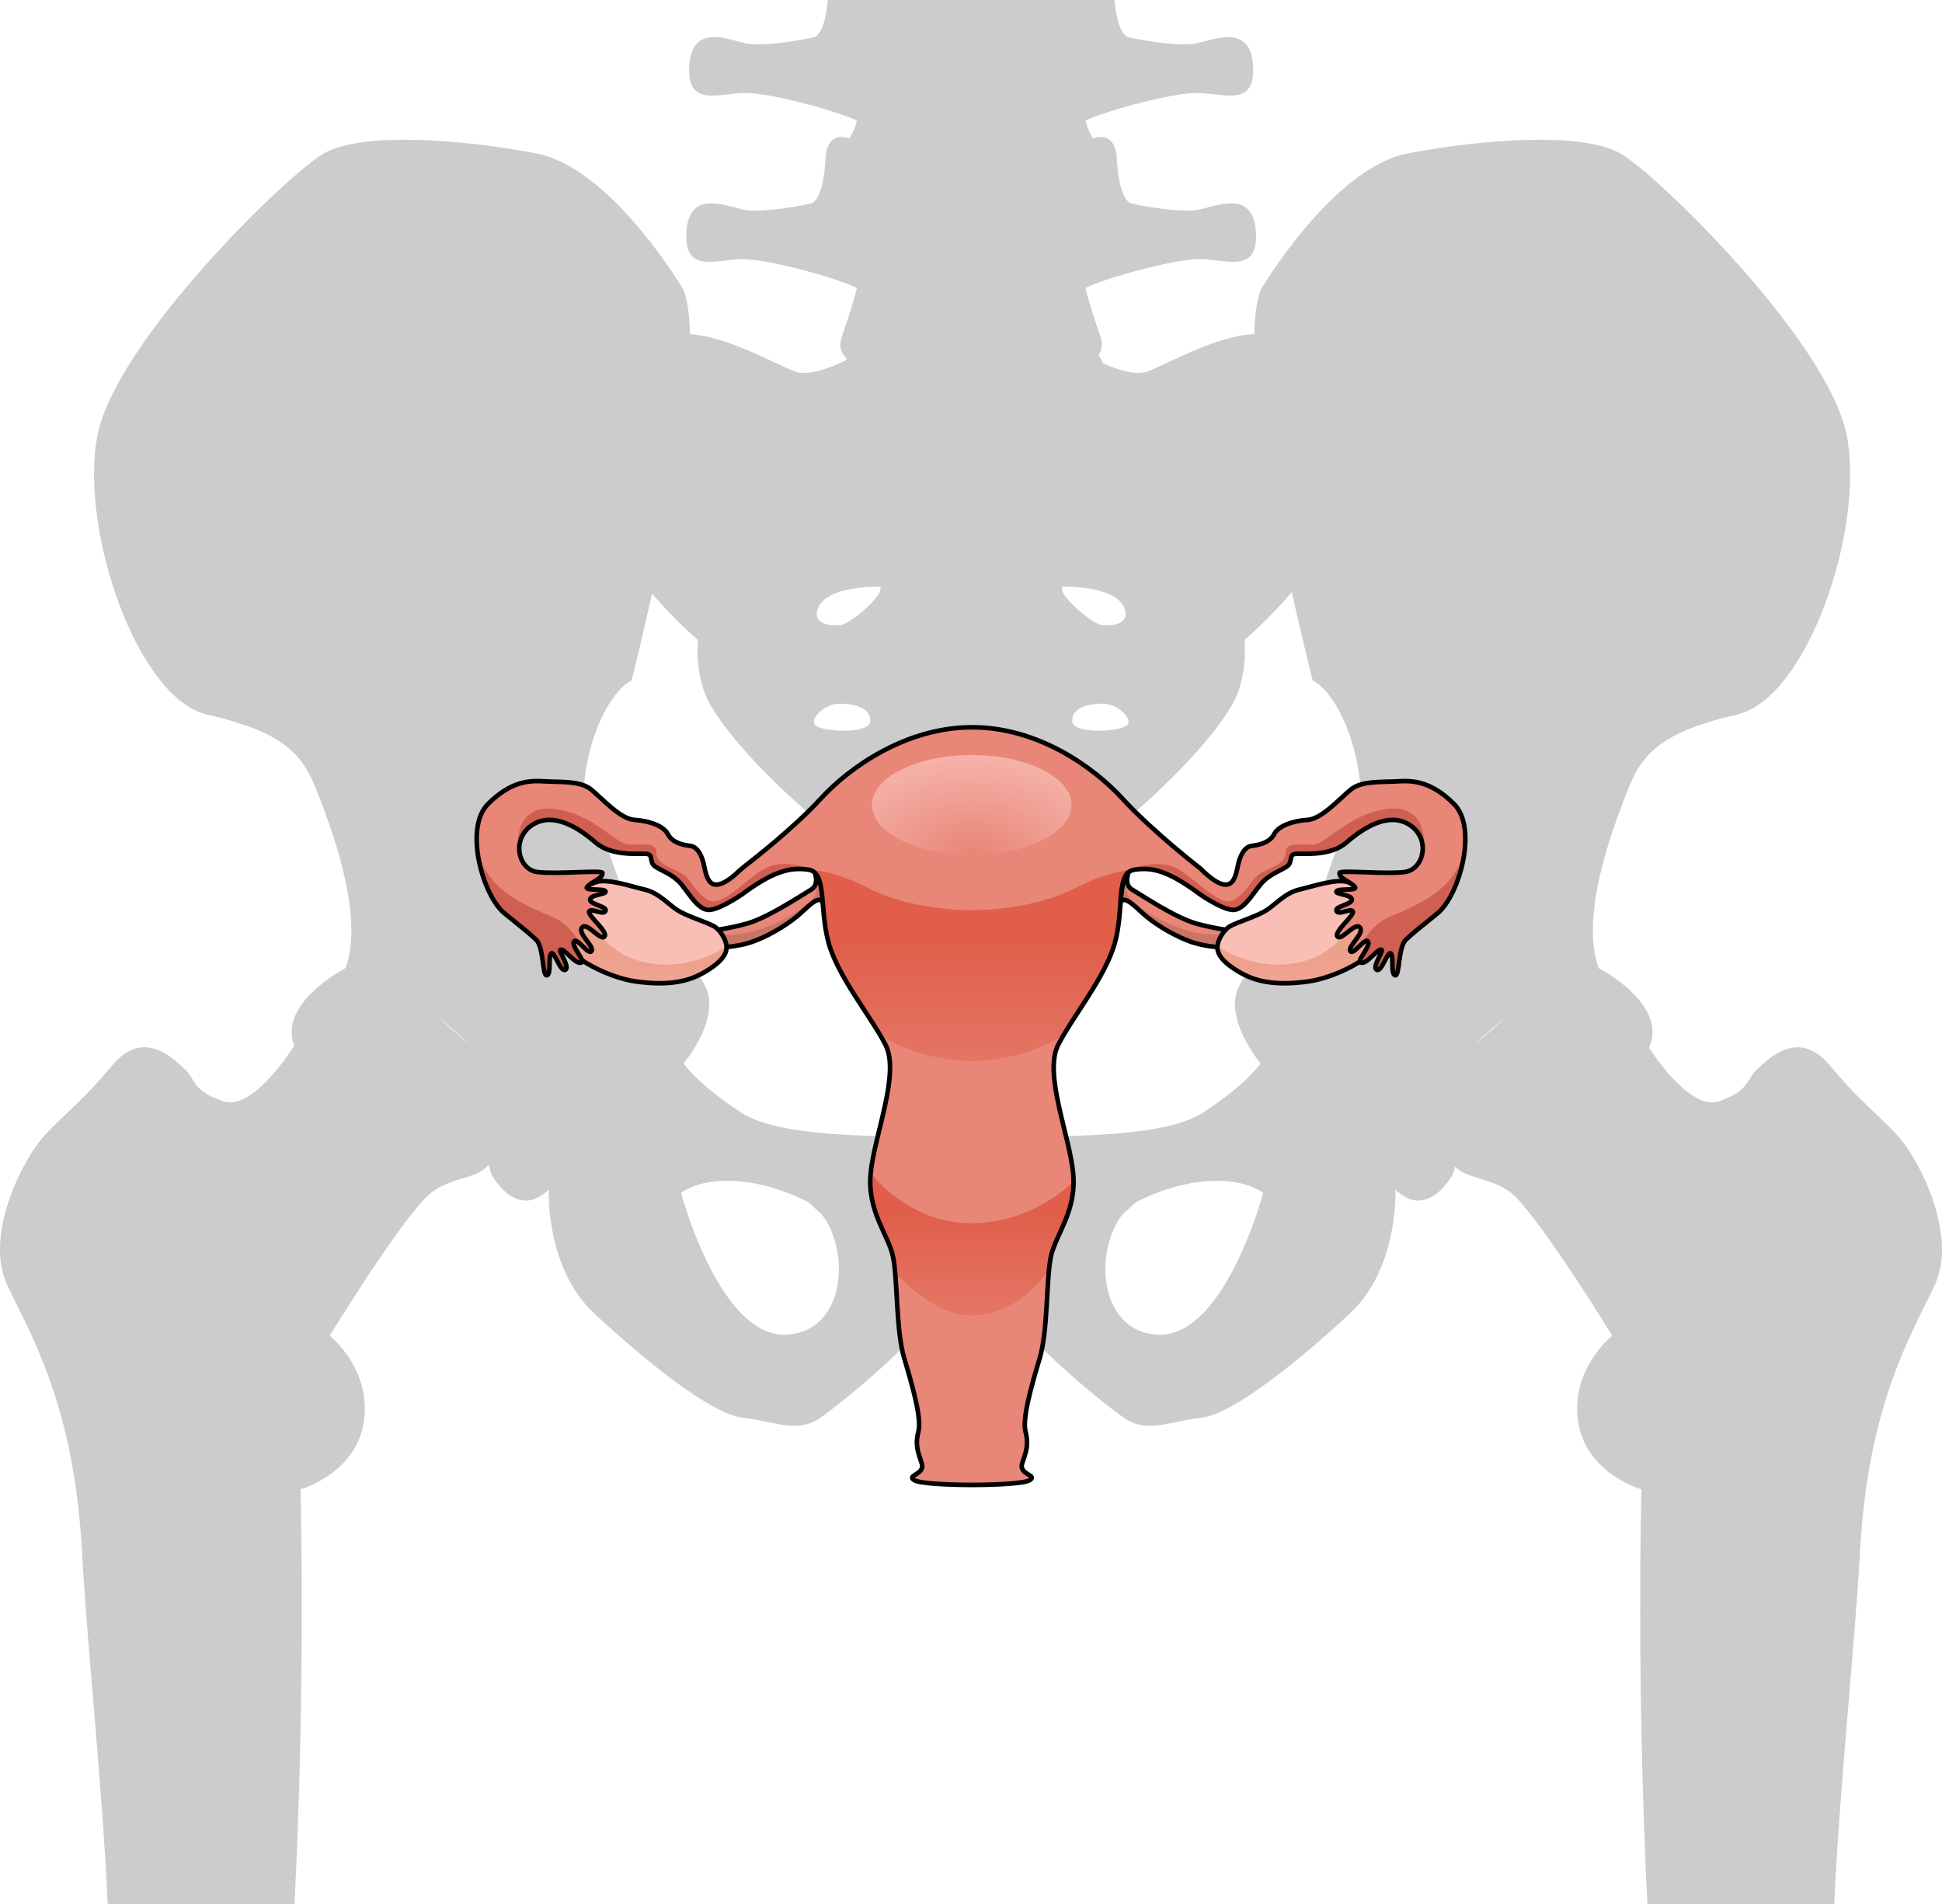 <?xml version="1.0" encoding="utf-8"?>
<!-- Generator: Adobe Illustrator 22.0.0, SVG Export Plug-In . SVG Version: 6.00 Build 0)  -->
<svg version="1.1" id="Layer_1" xmlns="http://www.w3.org/2000/svg" xmlns:xlink="http://www.w3.org/1999/xlink" x="0px" y="0px"
	 width="424.002px" height="415.728px" viewBox="0 0 424.002 415.728" enable-background="new 0 0 424.002 415.728"
	 xml:space="preserve">
<g>
	<g>
		<path id="changecolor_8_" fill="#CCCCCC" d="M406.096,338.719c1.724-31.853,11.143-47.228,16.302-58.091
			c5.16-10.868-3.358-27.659-8.268-32.889c-0.397-0.423-0.778-0.818-1.152-1.202c-0.094-0.096-0.188-0.192-0.281-0.286
			c-4.111-4.174-7.128-6.4-13.24-13.692c-6.803-8.117-13.204-1.464-15.729,0.792c-2.526,2.255-1.481,4.616-8.337,7.061
			c-5.767,2.06-13.157-8.321-15.353-11.659c4.286-9.56-11-17.388-11-17.388c-4.317-11.781,3.536-31.807,6.674-39.66
			c3.142-7.855,8.247-12.173,23.562-15.708c15.315-3.532,27.879-40.445,23.949-60.863c-3.927-20.419-41.228-56.937-49.475-61.65
			c-8.247-4.711-29.842-3.142-46.336,0c-16.49,3.144-32.196,29.844-32.196,29.844c-0.868,2.331-1.277,5.645-1.342,9.621
			c-7.87,0.209-18.476,6.234-23.216,8.118c-0.266,0.106-0.552,0.18-0.848,0.238c-0.04,0.008-0.079,0.018-0.12,0.025
			c-0.287,0.049-0.588,0.077-0.899,0.087c-0.051,0.002-0.103,0.003-0.155,0.004c-0.317,0.004-0.643-0.008-0.979-0.039
			c-0.038-0.003-0.077-0.009-0.115-0.013c-0.731-0.076-1.499-0.225-2.285-0.433c-0.005-0.001-0.01-0.002-0.014-0.004
			c-1.222-0.325-2.484-0.785-3.705-1.304c-0.002,0.001-0.003,0.002-0.005,0.002c-0.238-0.101-0.473-0.203-0.707-0.308
			c-0.219-0.595-0.559-1.175-1.018-1.735c0.793-1.075,1.045-2.365,0.513-3.925c-1.029-3.015-1.879-5.586-2.537-7.812V65.85
			c-0.322-1.086-0.581-2.064-0.805-2.989c4.963-2.381,19.757-6.383,25.109-6.283c5.876,0.114,12.712,3.191,12.11-6.05
			c-0.595-9.242-8.634-5.501-12.595-4.73c-3.955,0.769-13.792-1.1-14.752-1.429c-0.957-0.334-2.639-2.535-2.997-9.575
			c-0.308-5.99-4.078-4.977-5.199-4.54c-0.578-0.986-1.122-1.978-1.398-2.941c-0.09-0.312-0.172-0.666-0.25-1.039
			c5.5-2.399,19.318-6.077,24.449-5.98c5.883,0.105,12.719,3.188,12.12-6.052c-0.602-9.243-8.641-5.504-12.596-4.73
			c-3.958,0.769-13.799-1.101-14.756-1.434c-0.889-0.304-2.392-2.218-2.897-8.077h-62.584c-0.505,5.86-2.008,7.773-2.893,8.077
			c-0.961,0.333-10.798,2.203-14.756,1.434c-3.958-0.774-11.997-4.512-12.595,4.73c-0.598,9.239,6.238,6.157,12.117,6.052
			c5.131-0.097,18.955,3.582,24.452,5.981c-0.078,0.372-0.16,0.726-0.25,1.038c-0.277,0.964-0.82,1.955-1.399,2.941
			c-1.123-0.436-4.896-1.449-5.198,4.541c-0.359,7.04-2.041,9.241-3.001,9.575c-0.957,0.329-10.794,2.197-14.752,1.429
			c-3.958-0.771-11.994-4.512-12.596,4.73c-0.602,9.241,6.238,6.164,12.114,6.05c5.353-0.099,20.146,3.903,25.108,6.284
			c-0.224,0.925-0.482,1.902-0.803,2.988l0,0c-0.658,2.226-1.508,4.798-2.537,7.814c-0.65,1.906-0.139,3.413,1.118,4.609
			c-0.087,0.137-0.172,0.274-0.246,0.413c-1.255,0.61-2.614,1.204-3.975,1.684c0-0.001,0-0.002-0.001-0.003
			c-0.658,0.233-1.316,0.438-1.961,0.604c-0.022,0.006-0.045,0.011-0.067,0.017c-0.623,0.158-1.234,0.278-1.823,0.352
			c-0.051,0.006-0.102,0.011-0.153,0.017c-0.241,0.027-0.477,0.045-0.71,0.055c-0.05,0.002-0.101,0.006-0.151,0.007
			c-0.268,0.007-0.53,0.003-0.784-0.016c-0.035-0.003-0.068-0.008-0.103-0.011c-0.216-0.019-0.425-0.05-0.629-0.09
			c-0.058-0.011-0.115-0.023-0.172-0.036c-0.231-0.053-0.455-0.116-0.667-0.2c-4.662-1.853-14.993-7.711-22.819-8.102
			c-0.063-3.983-0.472-7.303-1.341-9.637c0,0-15.706-26.701-32.2-29.844c-16.494-3.142-38.089-4.711-46.333,0
			c-8.247,4.713-45.548,41.231-49.478,61.65c-3.926,20.419,8.637,57.331,23.953,60.863c15.312,3.534,20.42,7.853,23.558,15.708
			c3.142,7.853,10.995,27.879,6.674,39.66c0,0-14.828,7.586-11.199,16.944c-1.738,2.709-9.583,14.266-15.641,12.103
			c-6.855-2.445-5.811-4.806-8.337-7.061c-2.524-2.255-8.926-8.908-15.729-0.792c-6.113,7.292-9.13,9.518-13.24,13.692
			c-0.093,0.094-0.187,0.19-0.281,0.286c-0.375,0.384-0.755,0.779-1.152,1.202c-4.91,5.23-13.428,22.021-8.268,32.889
			c5.16,10.863,14.578,26.238,16.302,58.091c1.141,21.147,4.348,49.828,5.621,77.009h40.781c2.468-49.062,1.303-90.572,1.303-90.572
			s12.226-3.429,13.853-14.909c1.624-11.478-7.489-18.64-7.489-18.64s15.285-24.857,21.484-30.63
			c0.25-0.233,0.509-0.445,0.773-0.649c0.075-0.058,0.151-0.115,0.227-0.17c0.213-0.156,0.429-0.305,0.648-0.445
			c0.061-0.039,0.121-0.082,0.183-0.12c0.252-0.156,0.509-0.299,0.768-0.436c0.13-0.069,0.26-0.134,0.391-0.198
			c0.13-0.065,0.261-0.127,0.393-0.187c3.865-1.781,8.124-2.018,9.816-4.516c0.396,1.265,0.596,2.077,0.596,2.077
			s5.503,10.398,12.567,3.33c0,0-0.784,17.057,9.816,26.984c10.604,9.929,25.525,22.1,32.594,22.887
			c7.068,0.786,11.779,3.534,16.884,0c5.102-3.534,25.631-20.295,26.412-26.834c0.157-1.313,0.41-3.427,0.672-5.965
			c0.12,0.522,0.255,0.95,0.408,1.254c1.724,3.418,6.484,3.066,6.484,3.066s3.381,0.241,5.475-1.733
			c0.155,1.384,0.294,2.543,0.394,3.378c0.785,6.539,21.31,23.3,26.415,26.834c5.105,3.534,9.816,0.786,16.884,0
			c7.068-0.786,21.99-12.958,32.59-22.887c10.604-9.927,9.816-26.984,9.816-26.984c7.068,7.068,12.567-3.33,12.567-3.33
			s0.154-0.625,0.459-1.63c1.879,2.087,5.845,2.401,9.467,4.07c0.132,0.061,0.263,0.123,0.393,0.188
			c0.131,0.064,0.261,0.13,0.39,0.198c0.259,0.138,0.516,0.281,0.768,0.436c0.062,0.038,0.122,0.081,0.183,0.12
			c0.219,0.14,0.435,0.288,0.647,0.444c0.076,0.056,0.153,0.113,0.228,0.171c0.263,0.204,0.522,0.416,0.772,0.648
			c6.199,5.774,21.485,30.63,21.485,30.63s-9.112,7.162-7.489,18.64c1.627,11.48,13.853,14.909,13.853,14.909
			s-1.164,41.51,1.303,90.572h40.781C401.748,388.547,404.955,359.866,406.096,338.719z M102.435,228
			c-2.569-2.142-4.835-4.21-6.904-6.122c2.42,1.977,4.772,4.068,6.917,6.132C102.443,228.007,102.439,228.003,102.435,228z
			 M231.94,128.097c0,0,12.835-0.45,13.817,5.571c0.005,0.03,0.002,0.056,0.006,0.086c-0.012-0.051-0.02-0.086-0.02-0.086v0.837
			c-0.399,1.861-3.378,2.264-5.277,1.949C238.312,136.094,230.864,129.804,231.94,128.097z M245.756,158.561
			c-2.157,1.258-11.561,1.706-11.66-1.17c-0.099-2.874,3.525-3.772,6.759-3.772C244.089,153.619,247.91,157.301,245.756,158.561z
			 M226.064,175.368c0.978-2.609,4.303-6.745,8.029-5.036c1.26,0.575-0.894,4.584-2.259,8.359c-1.361,3.773-3.128,8.354-4.887,6.56
			C225.181,183.453,225.079,177.971,226.064,175.368z M198.034,175.368c0.981,2.604,0.883,8.085-0.88,9.883
			c-1.763,1.794-3.529-2.787-4.894-6.56c-1.362-3.775-3.515-7.784-2.259-8.359C193.728,168.623,197.052,172.759,198.034,175.368z
			 M178.339,133.669c0.982-6.021,13.816-5.571,13.816-5.571c1.08,1.706-6.365,7.997-8.525,8.358
			c-1.933,0.32-4.987-0.107-5.292-2.062V133.669z M183.24,153.619c3.233,0,6.857,0.897,6.762,3.772
			c-0.099,2.876-9.503,2.427-11.663,1.17C176.185,157.301,180.006,153.619,183.24,153.619z M183.146,277.682
			c-0.007,0.237-0.014,0.474-0.029,0.71c-0.004,0.066-0.012,0.132-0.017,0.198c-0.039,0.538-0.099,1.071-0.181,1.598
			c-0.011,0.074-0.02,0.149-0.033,0.223c-0.041,0.244-0.089,0.485-0.139,0.726c-0.022,0.109-0.045,0.218-0.069,0.326
			c-0.053,0.236-0.111,0.469-0.174,0.701c-0.028,0.103-0.058,0.205-0.088,0.307c-0.069,0.238-0.14,0.476-0.219,0.709
			c-0.018,0.052-0.038,0.102-0.056,0.154c-0.28,0.796-0.62,1.557-1.021,2.274c-0.045,0.081-0.09,0.163-0.137,0.243
			c-0.119,0.203-0.244,0.4-0.373,0.595c-0.055,0.083-0.112,0.165-0.169,0.246c-0.135,0.193-0.273,0.384-0.419,0.568
			c-0.047,0.059-0.097,0.114-0.145,0.172c-0.35,0.425-0.726,0.827-1.136,1.196l0.001,0c-1.72,1.546-3.966,2.566-6.798,2.76
			c-6.617,0.454-11.962-5.692-15.854-12.625c0,0,0,0.001,0.001,0.001c-4.711-8.389-7.286-17.912-7.392-18.309l-0.001,0
			c-0.002-0.009-0.01-0.035-0.01-0.035c5.778-3.852,15.352-3.306,24.471,0.503l-0.001,0c0.403,0.167,0.805,0.341,1.205,0.519
			c0.488,0.22,0.975,0.442,1.458,0.68c0.263,0.13,0.517,0.28,0.768,0.436l2.817,2.579c0.105,0.134,0.214,0.264,0.315,0.403
			c0.07,0.096,0.135,0.196,0.203,0.295c0.127,0.184,0.251,0.369,0.371,0.561c0.075,0.12,0.147,0.242,0.219,0.364
			c0.107,0.182,0.21,0.367,0.311,0.554c0.069,0.128,0.138,0.256,0.204,0.387c0.102,0.203,0.199,0.412,0.294,0.621
			c0.054,0.119,0.111,0.234,0.163,0.355c0.134,0.312,0.26,0.631,0.379,0.955c0.053,0.145,0.1,0.295,0.151,0.442
			c0.067,0.197,0.133,0.394,0.195,0.594c0.052,0.171,0.101,0.343,0.148,0.516c0.051,0.182,0.099,0.365,0.145,0.549
			c0.045,0.182,0.09,0.364,0.13,0.547c0.04,0.179,0.075,0.36,0.11,0.541c0.037,0.188,0.075,0.375,0.107,0.565
			c0.031,0.185,0.055,0.372,0.081,0.559c0.051,0.36,0.094,0.722,0.127,1.085c0.014,0.154,0.03,0.308,0.041,0.463
			c0.016,0.219,0.025,0.439,0.034,0.658c0.006,0.149,0.012,0.298,0.015,0.448c0.005,0.225,0.007,0.451,0.004,0.676
			C183.155,277.411,183.15,277.546,183.146,277.682z M275.201,262.472c-0.022,0.07-0.047,0.149-0.07,0.223
			c-0.059,0.19-0.12,0.384-0.186,0.594c-0.067,0.211-0.141,0.439-0.216,0.669c-0.031,0.095-0.059,0.184-0.092,0.282
			c-0.594,1.8-1.412,4.103-2.445,6.607c-0.014,0.035-0.03,0.071-0.044,0.107c-0.19,0.459-0.387,0.923-0.591,1.393
			c-0.027,0.062-0.055,0.125-0.082,0.188c-0.194,0.444-0.394,0.891-0.601,1.341c-0.039,0.085-0.078,0.169-0.117,0.254
			c-0.199,0.429-0.403,0.86-0.613,1.291c-0.05,0.102-0.1,0.204-0.15,0.306c-0.204,0.414-0.413,0.827-0.627,1.24
			c-0.06,0.117-0.121,0.234-0.182,0.35c-0.208,0.396-0.423,0.79-0.64,1.182c-3.904,7.04-9.3,13.35-16.001,12.89
			c-2.851-0.196-5.106-1.229-6.83-2.792c-0.397-0.36-0.763-0.75-1.103-1.164c-0.048-0.058-0.098-0.113-0.144-0.172
			c-0.147-0.185-0.285-0.377-0.421-0.572c-0.056-0.079-0.111-0.159-0.165-0.24c-0.131-0.197-0.257-0.397-0.377-0.602
			c-0.045-0.076-0.087-0.154-0.13-0.231c-0.408-0.729-0.754-1.503-1.037-2.313c-0.014-0.039-0.029-0.077-0.042-0.117
			c-0.081-0.238-0.154-0.481-0.224-0.725c-0.028-0.097-0.057-0.194-0.083-0.291c-0.063-0.235-0.122-0.472-0.176-0.71
			c-0.024-0.105-0.045-0.21-0.067-0.316c-0.051-0.244-0.1-0.488-0.141-0.735c-0.011-0.068-0.019-0.136-0.03-0.204
			c-0.082-0.528-0.142-1.061-0.182-1.6c-0.005-0.072-0.014-0.143-0.018-0.216c-0.015-0.231-0.021-0.464-0.028-0.696
			c-0.004-0.142-0.009-0.284-0.01-0.427c-0.002-0.218,0-0.436,0.004-0.654c0.003-0.16,0.009-0.32,0.016-0.48
			c0.009-0.209,0.018-0.418,0.033-0.626c0.013-0.179,0.031-0.356,0.048-0.535c0.024-0.253,0.05-0.506,0.083-0.757
			c0.037-0.282,0.076-0.563,0.123-0.842c0.028-0.166,0.062-0.33,0.094-0.495c0.04-0.207,0.08-0.414,0.126-0.619
			c0.036-0.164,0.076-0.326,0.116-0.489c0.052-0.209,0.106-0.417,0.164-0.623c0.042-0.151,0.084-0.302,0.13-0.451
			c0.072-0.237,0.15-0.47,0.23-0.702c0.039-0.113,0.075-0.228,0.116-0.34c0.123-0.337,0.255-0.669,0.395-0.994
			c0.037-0.086,0.078-0.169,0.117-0.255c0.11-0.245,0.224-0.488,0.343-0.725c0.056-0.111,0.115-0.22,0.173-0.329
			c0.112-0.21,0.227-0.416,0.346-0.618c0.063-0.106,0.125-0.212,0.19-0.315c0.133-0.214,0.271-0.421,0.413-0.625
			c0.055-0.079,0.108-0.161,0.164-0.238c0.104-0.144,0.216-0.277,0.325-0.415l2.817-2.579c0.251-0.156,0.505-0.306,0.769-0.436
			c0.481-0.238,0.967-0.459,1.453-0.678c0.402-0.179,0.806-0.353,1.21-0.521l-0.001-0.001c9.117-3.808,18.693-4.354,24.468-0.503
			C275.799,260.421,275.596,261.187,275.201,262.472z M296.938,170.917c-0.002-0.005-0.003-0.011-0.005-0.016L288.4,194.98
			c-6.801,8.065-15.635,15.793-17.893,20.312c-3.532,7.068,4.711,16.884,4.711,16.884s-2.751,4.319-12.567,10.745
			c-9.816,6.426-37.407,4.57-42.512,5.784c-0.512,0.122-0.938,0.505-1.294,1.085c-2.276-1.315-5.753-1.639-5.753-1.639
			s-5.093,0.467-6.988,2.598c-0.428-1.128-0.998-1.865-1.752-2.044c-5.105-1.214-32.699,0.642-42.515-5.784
			c-9.816-6.426-12.564-10.745-12.564-10.745s8.243-9.816,4.711-16.884c-2.258-4.519-11.094-12.248-17.895-20.313l-8.534-24.078
			c-0.008,0.023-0.013,0.047-0.021,0.07c0.924-9.707,5.222-19.585,10.351-22.433c0,0,2.036-7.874,4.48-18.932
			c3.237,3.805,6.398,6.85,8.28,8.569c0.006,0.005,0.012,0.011,0.018,0.016c0.144,0.131,0.279,0.254,0.407,0.37
			c0.017,0.015,0.033,0.03,0.05,0.045c0.118,0.106,0.228,0.205,0.331,0.296c0.021,0.019,0.041,0.036,0.061,0.054
			c0.095,0.084,0.184,0.163,0.265,0.234c0.02,0.018,0.037,0.032,0.056,0.049c0.077,0.068,0.149,0.13,0.211,0.184
			c0.014,0.012,0.023,0.02,0.036,0.031c0.055,0.048,0.108,0.093,0.148,0.128c0.029,0.025,0.046,0.039,0.068,0.057
			c0.057,0.048,0.096,0.081,0.096,0.081s-0.816,7.306,2.245,13.306c3.068,5.992,11.238,14.99,19.618,22.485
			c8.373,7.494,25.74,22.299,25.944,27.731c0.208,5.436-0.204,10.307,2.452,12.369c2.653,2.062,4.904,1.875,4.493,7.307
			c-0.405,5.436,1.84,13.493,4.908,13.681c3.064-0.188,5.309-8.245,4.901-13.681c-0.408-5.432,1.84-5.246,4.493-7.307
			c2.656-2.062,2.248-6.933,2.456-12.369c0.201-5.432,17.57-20.237,25.944-27.731c8.377-7.496,16.546-16.494,19.611-22.485
			c3.068-6.001,2.248-13.306,2.248-13.306s5.131-4.289,10.339-10.482c2.48,11.252,4.561,19.299,4.561,19.299
			c5.129,2.848,9.428,12.725,10.353,22.431c-0.007-0.022-0.013-0.045-0.02-0.067C296.938,170.907,296.938,170.912,296.938,170.917z
			 M322.058,228c-0.006,0.005-0.012,0.01-0.017,0.015c2.145-2.064,4.497-4.156,6.917-6.133
			C326.889,223.792,324.624,225.859,322.058,228z"/>
	</g>
	<g>
		<g>
			<path fill="#E88677" d="M178.006,190.587c-0.2-0.02,0.987,2.523-0.932,3.647c-1.92,1.124-9.411,6.149-14.071,7.429
				c-4.659,1.279-8.223,1.553-8.223,1.553l1.462,3.655c0,0,4.569,0.091,8.588-1.462c4.02-1.553,7.857-4.111,9.868-5.939
				c2.01-1.827,4.159-4.044,4.912-2.479C179.609,196.991,181.405,190.932,178.006,190.587z"/>
			<path fill="#CA7568" d="M156.242,206.871l-1.15-2.875l0.644-0.478c0,0,4.43,1.712,11.696-1.168
				c7.266-2.881,12.464-7.075,10.5-9.012c-0.001-0.002-0.003-0.003-0.005-0.005c0.607-1.215-0.077-2.762,0.079-2.746
				c3.399,0.345,1.603,6.404,1.603,6.404c-0.753-1.566-2.902,0.651-4.912,2.479c-2.011,1.828-5.847,4.386-9.868,5.939
				C160.811,206.961,156.242,206.871,156.242,206.871z"/>
			<path fill="none" stroke="#000000" stroke-linecap="round" stroke-linejoin="round" stroke-miterlimit="10" d="M178.006,190.587
				c-0.2-0.02,0.987,2.523-0.932,3.647c-1.92,1.124-9.411,6.149-14.071,7.429c-4.659,1.279-8.223,1.553-8.223,1.553l1.462,3.655
				c0,0,4.569,0.091,8.588-1.462c4.02-1.553,7.857-4.111,9.868-5.939c2.01-1.827,4.159-4.044,4.912-2.479
				C179.609,196.991,181.405,190.932,178.006,190.587z"/>
		</g>
		<path fill="#F9BEB6" d="M155.692,202.119c-2.213-1.075-5.779-2.121-7.765-3.391c-1.987-1.269-4.117-3.792-7.112-4.495
			c-2.994-0.703-8.327-2.531-10.759-1.616c-2.433,0.913-7.86,3.38-8.233,9.502c-0.376,6.122,10.946,11.329,16.934,12.151
			c5.988,0.823,10.759,0.457,14.876-1.918c4.117-2.376,5.239-4.294,4.96-6.03C158.312,204.586,156.851,202.682,155.692,202.119z"/>
		
			<linearGradient id="SVGID_1_" gradientUnits="userSpaceOnUse" x1="172.111" y1="198.482" x2="172.111" y2="223.796" gradientTransform="matrix(-1 0 0 1 312.335 0)">
			<stop  offset="0.097" style="stop-color:#EBAC8B"/>
			<stop  offset="1" style="stop-color:#E05E4A;stop-opacity:0"/>
		</linearGradient>
		<path fill="url(#SVGID_1_)" d="M121.815,202.119c0.164-2.689,1.305-4.673,2.738-6.129l1.658,0.229c0,0,3.956,12.465,15.946,14.15
			c7.142,1.003,12.949-1.519,16.479-3.724c0.096,1.651-1.13,3.478-4.996,5.707c-4.119,2.376-8.892,2.741-14.884,1.918
			C132.767,213.449,121.44,208.241,121.815,202.119z"/>
		<path fill="none" stroke="#000000" stroke-linecap="round" stroke-linejoin="round" stroke-miterlimit="10" d="M155.692,202.119
			c-2.213-1.075-5.779-2.121-7.765-3.391c-1.987-1.269-4.117-3.792-7.112-4.495c-2.994-0.703-8.327-2.531-10.759-1.616
			c-2.433,0.913-7.86,3.38-8.233,9.502c-0.376,6.122,10.946,11.329,16.934,12.151c5.988,0.823,10.759,0.457,14.876-1.918
			c4.117-2.376,5.239-4.294,4.96-6.03C158.312,204.586,156.851,202.682,155.692,202.119z"/>
		<g>
			<path fill="#E88677" d="M246.264,190.587c0.199-0.02-0.987,2.523,0.932,3.647c1.919,1.124,9.411,6.149,14.07,7.429
				c4.66,1.279,8.224,1.553,8.224,1.553l-1.462,3.655c0,0-4.569,0.091-8.589-1.462c-4.019-1.553-7.857-4.111-9.866-5.939
				c-2.011-1.827-4.159-4.044-4.912-2.479C244.66,196.991,242.865,190.932,246.264,190.587z"/>
			<path fill="#CA7568" d="M268.028,206.871l1.15-2.875l-0.644-0.478c0,0-4.43,1.712-11.696-1.168
				c-7.265-2.881-12.464-7.075-10.5-9.012c0.001-0.002,0.003-0.003,0.005-0.005c-0.606-1.215,0.077-2.762-0.078-2.746
				c-3.4,0.345-1.604,6.404-1.604,6.404c0.753-1.566,2.901,0.651,4.912,2.479c2.01,1.828,5.848,4.386,9.866,5.939
				C263.459,206.961,268.028,206.871,268.028,206.871z"/>
			<path fill="none" stroke="#000000" stroke-linecap="round" stroke-linejoin="round" stroke-miterlimit="10" d="M246.264,190.587
				c0.199-0.02-0.987,2.523,0.932,3.647c1.919,1.124,9.411,6.149,14.07,7.429c4.66,1.279,8.224,1.553,8.224,1.553l-1.462,3.655
				c0,0-4.569,0.091-8.589-1.462c-4.019-1.553-7.857-4.111-9.866-5.939c-2.011-1.827-4.159-4.044-4.912-2.479
				C244.66,196.991,242.865,190.932,246.264,190.587z"/>
		</g>
		<path fill="#F9BEB6" d="M268.738,202.119c2.215-1.075,5.781-2.121,7.768-3.391c1.989-1.269,4.119-3.792,7.114-4.495
			c2.995-0.703,8.33-2.531,10.765-1.616c2.433,0.913,7.862,3.38,8.236,9.502c0.375,6.122-10.951,11.329-16.94,12.151
			c-5.992,0.823-10.766,0.457-14.884-1.918c-4.119-2.376-5.242-4.294-4.961-6.03C266.117,204.586,267.579,202.682,268.738,202.119z"
			/>
		<linearGradient id="SVGID_2_" gradientUnits="userSpaceOnUse" x1="284.213" y1="198.482" x2="284.213" y2="223.796">
			<stop  offset="0.097" style="stop-color:#EBAC8B"/>
			<stop  offset="1" style="stop-color:#E05E4A;stop-opacity:0"/>
		</linearGradient>
		<path fill="url(#SVGID_2_)" d="M302.621,202.119c-0.164-2.689-1.305-4.673-2.738-6.129l-1.658,0.229
			c0,0-3.956,12.465-15.946,14.15c-7.142,1.003-12.949-1.519-16.479-3.724c-0.096,1.651,1.13,3.478,4.996,5.707
			c4.119,2.376,8.892,2.741,14.884,1.918C291.67,213.449,302.996,208.241,302.621,202.119z"/>
		<path fill="none" stroke="#000000" stroke-linecap="round" stroke-linejoin="round" stroke-miterlimit="10" d="M268.738,202.119
			c2.215-1.075,5.781-2.121,7.768-3.391c1.989-1.269,4.119-3.792,7.114-4.495c2.995-0.703,8.33-2.531,10.765-1.616
			c2.433,0.913,7.862,3.38,8.236,9.502c0.375,6.122-10.951,11.329-16.94,12.151c-5.992,0.823-10.766,0.457-14.884-1.918
			c-4.119-2.376-5.242-4.294-4.961-6.03C266.117,204.586,267.579,202.682,268.738,202.119z"/>
		<path fill="#E88677" d="M317.456,175.532c-5.3-5.299-9.503-5.117-12.518-4.934c-3.015,0.183-7.583-0.183-9.959,1.736
			c-2.375,1.918-6.395,6.487-9.501,6.67c-3.107,0.183-6.353,1.279-7.289,3.106c-0.935,1.828-3.217,2.375-4.863,2.558
			c-1.644,0.183-2.65,2.193-3.107,4.568c-0.456,2.375-1.117,4.289-3.193,3.838c-2.101-0.457-4.881-3.406-4.881-3.406
			s-10.508-8.128-17.01-15.239c-6.503-7.112-18.665-15.646-32.889-15.646c-14.223,0-26.606,8.534-33.109,15.646
			c-5.635,6.163-14.461,13.085-16.717,14.823l-1.052,0.902c-0.889,0.857-2.83,2.58-4.395,2.92c-2.076,0.451-2.736-1.462-3.193-3.838
			c-0.457-2.375-1.463-4.385-3.107-4.568c-1.645-0.183-3.928-0.731-4.863-2.558c-0.936-1.827-4.182-2.924-7.289-3.106
			c-3.107-0.183-7.126-4.751-9.501-6.67c-2.376-1.919-6.944-1.553-9.959-1.736c-3.015-0.183-7.218-0.365-12.518,4.934
			c-5.298,5.299-1.129,20.044,3.623,23.887c4.752,3.842,5.178,4.166,6.884,5.751c1.706,1.586,1.329,8.051,2.357,7.761
			c1.03-0.291,0.202-3.997,0.911-4.732c0.709-0.736,1.956,4.019,3.079,3.548c1.125-0.471-1.352-3.973-1.075-4.316
			c0.643-0.794,3.394,3.46,4.66,2.681c0.758-0.466-2.333-3.571-1.652-4.549c0.68-0.977,3.187,3.124,3.831,2.062
			c0.646-1.062-3.139-3.812-2.077-5.121c1.062-1.308,4.011,2.999,4.897,1.97c0.886-1.029-3.781-4.651-3.346-5.485
			c0.435-0.834,3.041,0.923,3.562-0.096c0.52-1.02-3.604-1.457-3.359-2.56c0.243-1.103,3.83-1.058,3.34-1.768
			c-0.487-0.71-5.22,0.109-3.812-1.141c1.408-1.251,3.194-1.629,3.173-2.839c-0.012-0.696-9.942,0.33-14.2-0.199
			c-4.258-0.529-5.771-7.272-1.112-10.287c4.66-3.016,10.325,0.822,13.796,3.837c3.472,3.015,9.136,2.375,10.964,2.467
			c1.827,0.091,0.639,1.736,2.01,2.741c1.369,1.005,3.927,1.644,5.845,4.02c1.919,2.375,3.745,5.664,6.12,5.482
			c2.375-0.183,6.913-3.305,6.913-3.305v0.016c6.821-5.08,10.569-6.096,14.633-5.486c4.063,0.609,2.337,8.33,4.37,15.849
			c2.032,7.518,9.194,16.052,12.445,22.351c3.252,6.299-2.414,19.71-3.226,28.041c-0.814,8.33,3.871,13.41,4.886,18.287
			c1.016,4.877,0.61,16.052,2.438,22.147c1.829,6.095,3.851,13.204,3.093,16.049c-0.759,2.845-0.079,4.465,0.734,6.904
			c0.812,2.439-3.407,2.509-1.674,3.645c2.133,1.4,23.142,1.4,25.275,0c1.733-1.136-2.489-1.206-1.677-3.645
			c0.813-2.439,1.494-4.059,0.735-6.904c-0.76-2.845,1.259-9.954,3.089-16.049c1.829-6.096,1.416-17.271,2.432-22.147
			c1.017-4.877,5.686-9.956,4.873-18.287c-0.812-8.331-6.504-21.742-3.253-28.041c3.251-6.299,10.362-14.833,12.394-22.351
			c2.032-7.518,0.206-15.24,4.271-15.849c4.064-0.61,7.609,0.406,14.43,5.486c0,0,4.516,3.106,6.891,3.289
			c2.375,0.183,4.2-3.106,6.12-5.482c1.918-2.376,4.476-3.015,5.845-4.02c1.371-1.005,0.183-2.649,2.01-2.741
			c1.828-0.092,7.492,0.548,10.964-2.467c3.471-3.015,9.136-6.853,13.796-3.837c4.659,3.015,3.146,9.758-1.112,10.287
			c-4.258,0.529-14.187-0.497-14.2,0.199c-0.021,1.21,1.765,1.588,3.173,2.839c1.408,1.25-3.324,0.431-3.812,1.141
			c-0.49,0.71,3.097,0.665,3.34,1.768c0.245,1.103-3.879,1.541-3.359,2.56c0.522,1.019,3.128-0.738,3.562,0.096
			c0.435,0.834-4.232,4.456-3.346,5.485c0.886,1.029,3.835-3.278,4.897-1.97c1.062,1.309-2.723,4.059-2.077,5.121
			c0.645,1.062,3.151-3.04,3.831-2.062c0.681,0.978-2.41,4.083-1.652,4.549c1.266,0.779,4.017-3.474,4.66-2.681
			c0.278,0.343-2.199,3.845-1.075,4.316c1.123,0.471,2.37-4.284,3.079-3.548c0.708,0.735-0.119,4.441,0.911,4.732
			c1.028,0.291,0.651-6.174,2.357-7.761c1.706-1.586,2.132-1.909,6.884-5.751C318.586,195.577,322.755,180.831,317.456,175.532z"/>
		<path fill="#CF5F50" d="M120.933,200.333c2.718,1.244,4.691,3.742,6.007,5.983c-0.678-0.648-1.314-1.175-1.607-0.752
			c-0.681,0.978,2.41,4.083,1.652,4.549c-1.266,0.779-4.017-3.474-4.66-2.681c-0.278,0.343,2.2,3.845,1.075,4.316
			c-1.123,0.471-2.37-4.284-3.079-3.548c-0.708,0.735,0.119,4.441-0.911,4.732c-1.028,0.291-0.651-6.174-2.357-7.761
			c-1.706-1.586-2.132-1.909-6.884-5.751c-2.754-2.227-5.308-8.115-5.941-13.705C106.627,195.125,115.915,198.037,120.933,200.333z"
			/>
		<path fill="#CF5F50" d="M121.371,176.643c8.493,1.232,13.017,7.77,16.144,7.77s5.875-0.474,5.78,1.706
			c-0.095,2.179,2.558,3.032,5.117,4.332c2.559,1.3,2.843,3.912,6.099,5.997c3.256,2.085,8.968-5.496,13.326-7.202
			c4.359-1.706,9.846,0.745,9.846,0.745l-0.271,0.342c-0.317-0.228-0.681-0.394-1.127-0.461c-4.064-0.61-7.609,0.406-14.43,5.486
			c0,0-4.516,3.106-6.891,3.289c-2.375,0.183-4.2-3.106-6.12-5.482c-1.918-2.376-4.476-3.015-5.845-4.02
			c-1.371-1.005-0.183-2.649-2.01-2.741c-1.828-0.092-7.492,0.548-10.964-2.467c-3.471-3.015-9.136-6.853-13.796-3.837
			c-2.33,1.508-3.116,3.949-2.787,6.079c0,0,0,0,0,0C112.48,183.772,112.878,175.412,121.371,176.643z"/>
		<path fill="#CF5F50" d="M303.069,200.333c-2.718,1.244-4.691,3.742-6.007,5.983c0.678-0.648,1.314-1.175,1.607-0.752
			c0.681,0.978-2.41,4.083-1.652,4.549c1.266,0.779,4.017-3.474,4.66-2.681c0.278,0.343-2.199,3.845-1.075,4.316
			c1.123,0.471,2.37-4.284,3.079-3.548c0.708,0.735-0.119,4.441,0.911,4.732c1.028,0.291,0.651-6.174,2.357-7.761
			c1.706-1.586,2.132-1.909,6.884-5.751c2.754-2.227,5.308-8.115,5.941-13.705C317.375,195.125,308.087,198.037,303.069,200.333z"/>
		<path fill="#CF5F50" d="M302.63,176.643c-8.493,1.232-13.017,7.77-16.144,7.77c-3.127,0-5.875-0.474-5.78,1.706
			c0.095,2.179-2.558,3.032-5.117,4.332c-2.559,1.3-2.843,3.912-6.099,5.997c-3.256,2.085-8.968-5.496-13.327-7.202
			c-4.359-1.706-9.845,0.745-9.845,0.745l0.271,0.342c0.317-0.228,0.681-0.394,1.127-0.461c4.064-0.61,7.609,0.406,14.43,5.486
			c0,0,4.516,3.106,6.891,3.289c2.375,0.183,4.2-3.106,6.12-5.482c1.918-2.376,4.476-3.015,5.845-4.02
			c1.371-1.005,0.183-2.649,2.01-2.741c1.828-0.092,7.492,0.548,10.964-2.467c3.471-3.015,9.136-6.853,13.796-3.837
			c2.33,1.508,3.116,3.949,2.787,6.079c0,0,0,0,0,0C311.522,183.772,311.124,175.412,302.63,176.643z"/>
		<linearGradient id="SVGID_3_" gradientUnits="userSpaceOnUse" x1="212.197" y1="260.262" x2="212.197" y2="302.402">
			<stop  offset="0.097" style="stop-color:#E05E4A"/>
			<stop  offset="1" style="stop-color:#E05E4A;stop-opacity:0"/>
		</linearGradient>
		<path fill="url(#SVGID_3_)" d="M234.389,257.93c-0.116,0.122-8.707,9.131-22.388,9.131c-13.774,0-21.902-10.949-21.902-10.949
			c-0.814,8.33,3.871,13.41,4.886,18.287c0.195,0.937,0.337,2.108,0.453,3.429c4.115,4.34,10.249,9.378,16.562,9.378
			c11.089,0,17.055-10.216,17.055-10.216l0.004-0.006c0.1-0.973,0.218-1.856,0.37-2.586
			C230.37,269.889,234.426,265.199,234.389,257.93z"/>
		<linearGradient id="SVGID_4_" gradientUnits="userSpaceOnUse" x1="212.16" y1="200.41" x2="212.16" y2="251.043">
			<stop  offset="0.097" style="stop-color:#E05E4A"/>
			<stop  offset="1" style="stop-color:#E05E4A;stop-opacity:0"/>
		</linearGradient>
		<path fill="url(#SVGID_4_)" d="M212.16,198.728c-5.666-0.016-15.109-0.984-22.733-4.897c-7.688-3.946-12.812-3.959-12.812-3.959
			l0.287,0.11c0.154,0.046,0.305,0.099,0.44,0.169l0.698,0.268c0,0,1.161,1.21,1.306,3.339c0.145,2.129,0.436,3.484,0.436,3.484
			s0.03,2.204,0.457,5.423c0.161,1.01,0.364,2.034,0.64,3.055c1.804,6.672,7.642,14.141,11.206,20.141
			c8.474,5.687,18.733,5.808,20.074,5.798c1.345,0.01,11.67-0.111,20.16-5.854c3.559-5.99,9.327-13.434,11.125-20.085
			c0.282-1.045,0.485-2.092,0.645-3.125c0.419-3.182,0.448-5.353,0.448-5.353s0.1-0.474,0.212-1.285
			c0.053-0.602,0.112-1.178,0.186-1.713c0.013-0.16,0.027-0.316,0.039-0.486c0.145-2.13,1.306-3.339,1.306-3.339l0.453-0.174
			c0.275-0.17,0.58-0.302,0.943-0.362l0.03-0.011c0,0-5.125,0.013-12.812,3.959C227.27,197.744,217.826,198.712,212.16,198.728z"/>
		<path fill="none" stroke="#000000" stroke-linecap="round" stroke-linejoin="round" stroke-miterlimit="10" d="M244.64,196.913
			c0,0,0.167-5.218,1.677-6.462"/>
		<path fill="none" stroke="#000000" stroke-linecap="round" stroke-linejoin="round" stroke-miterlimit="10" d="M317.456,175.532
			c-5.3-5.299-9.503-5.117-12.518-4.934c-3.015,0.183-7.583-0.183-9.959,1.736c-2.375,1.918-6.395,6.487-9.501,6.67
			c-3.107,0.183-6.353,1.279-7.289,3.106c-0.935,1.828-3.217,2.375-4.863,2.558c-1.644,0.183-2.65,2.193-3.107,4.568
			c-0.456,2.375-1.117,4.289-3.193,3.838c-2.101-0.457-4.881-3.406-4.881-3.406s-10.508-8.128-17.01-15.239
			c-6.503-7.112-18.665-15.646-32.889-15.646c-14.223,0-26.606,8.534-33.109,15.646c-5.635,6.163-14.461,13.085-16.717,14.823
			l-1.052,0.902c-0.889,0.857-2.83,2.58-4.395,2.92c-2.076,0.451-2.736-1.462-3.193-3.838c-0.457-2.375-1.463-4.385-3.107-4.568
			c-1.645-0.183-3.928-0.731-4.863-2.558c-0.936-1.827-4.182-2.924-7.289-3.106c-3.107-0.183-7.126-4.751-9.501-6.67
			c-2.376-1.919-6.944-1.553-9.959-1.736c-3.015-0.183-7.218-0.365-12.518,4.934c-5.298,5.299-1.129,20.044,3.623,23.887
			c4.752,3.842,5.178,4.166,6.884,5.751c1.706,1.586,1.329,8.051,2.357,7.761c1.03-0.291,0.202-3.997,0.911-4.732
			c0.709-0.736,1.956,4.019,3.079,3.548c1.125-0.471-1.352-3.973-1.075-4.316c0.643-0.794,3.394,3.46,4.66,2.681
			c0.758-0.466-2.333-3.571-1.652-4.549c0.68-0.977,3.187,3.124,3.831,2.062c0.646-1.062-3.139-3.812-2.077-5.121
			c1.062-1.308,4.011,2.999,4.897,1.97c0.886-1.029-3.781-4.651-3.346-5.485c0.435-0.834,3.041,0.923,3.562-0.096
			c0.52-1.02-3.604-1.457-3.359-2.56c0.243-1.103,3.83-1.058,3.34-1.768c-0.487-0.71-5.22,0.109-3.812-1.141
			c1.408-1.251,3.194-1.629,3.173-2.839c-0.012-0.696-9.942,0.33-14.2-0.199c-4.258-0.529-5.771-7.272-1.112-10.287
			c4.66-3.016,10.325,0.822,13.796,3.837c3.472,3.015,9.136,2.375,10.964,2.467c1.827,0.091,0.639,1.736,2.01,2.741
			c1.369,1.005,3.927,1.644,5.845,4.02c1.919,2.375,3.745,5.664,6.12,5.482c2.375-0.183,6.913-3.305,6.913-3.305v0.016
			c6.821-5.08,10.569-6.096,14.633-5.486c4.063,0.609,2.337,8.33,4.37,15.849c2.032,7.518,9.194,16.052,12.445,22.351
			c3.252,6.299-2.414,19.71-3.226,28.041c-0.814,8.33,3.871,13.41,4.886,18.287c1.016,4.877,0.61,16.052,2.438,22.147
			c1.829,6.095,3.851,13.204,3.093,16.049c-0.759,2.845-0.079,4.465,0.734,6.904c0.812,2.439-3.407,2.509-1.674,3.645
			c2.133,1.4,23.142,1.4,25.275,0c1.733-1.136-2.489-1.206-1.677-3.645c0.813-2.439,1.494-4.059,0.735-6.904
			c-0.76-2.845,1.259-9.954,3.089-16.049c1.829-6.096,1.416-17.271,2.432-22.147c1.017-4.877,5.686-9.956,4.873-18.287
			c-0.812-8.331-6.504-21.742-3.253-28.041c3.251-6.299,10.362-14.833,12.394-22.351c2.032-7.518,0.206-15.24,4.271-15.849
			c4.064-0.61,7.609,0.406,14.43,5.486c0,0,4.516,3.106,6.891,3.289c2.375,0.183,4.2-3.106,6.12-5.482
			c1.918-2.376,4.476-3.015,5.845-4.02c1.371-1.005,0.183-2.649,2.01-2.741c1.828-0.092,7.492,0.548,10.964-2.467
			c3.471-3.015,9.136-6.853,13.796-3.837c4.659,3.015,3.146,9.758-1.112,10.287c-4.258,0.529-14.187-0.497-14.2,0.199
			c-0.021,1.21,1.765,1.588,3.173,2.839c1.408,1.25-3.324,0.431-3.812,1.141c-0.49,0.71,3.097,0.665,3.34,1.768
			c0.245,1.103-3.879,1.541-3.359,2.56c0.522,1.019,3.128-0.738,3.562,0.096c0.435,0.834-4.232,4.456-3.346,5.485
			c0.886,1.029,3.835-3.278,4.897-1.97c1.062,1.309-2.723,4.059-2.077,5.121c0.645,1.062,3.151-3.04,3.831-2.062
			c0.681,0.978-2.41,4.083-1.652,4.549c1.266,0.779,4.017-3.474,4.66-2.681c0.278,0.343-2.199,3.845-1.075,4.316
			c1.123,0.471,2.37-4.284,3.079-3.548c0.708,0.735-0.119,4.441,0.911,4.732c1.028,0.291,0.651-6.174,2.357-7.761
			c1.706-1.586,2.132-1.909,6.884-5.751C318.586,195.577,322.755,180.831,317.456,175.532z"/>
		
			<radialGradient id="SVGID_5_" cx="212.603" cy="186.192" r="42.395" gradientTransform="matrix(1 0 0 0.62 0 70.684)" gradientUnits="userSpaceOnUse">
			<stop  offset="0" style="stop-color:#F9BEB6;stop-opacity:0"/>
			<stop  offset="1" style="stop-color:#F9BEB6"/>
		</radialGradient>
		<ellipse fill="url(#SVGID_5_)" cx="212.16" cy="175.736" rx="21.794" ry="10.895"/>
	</g>
</g>
</svg>
